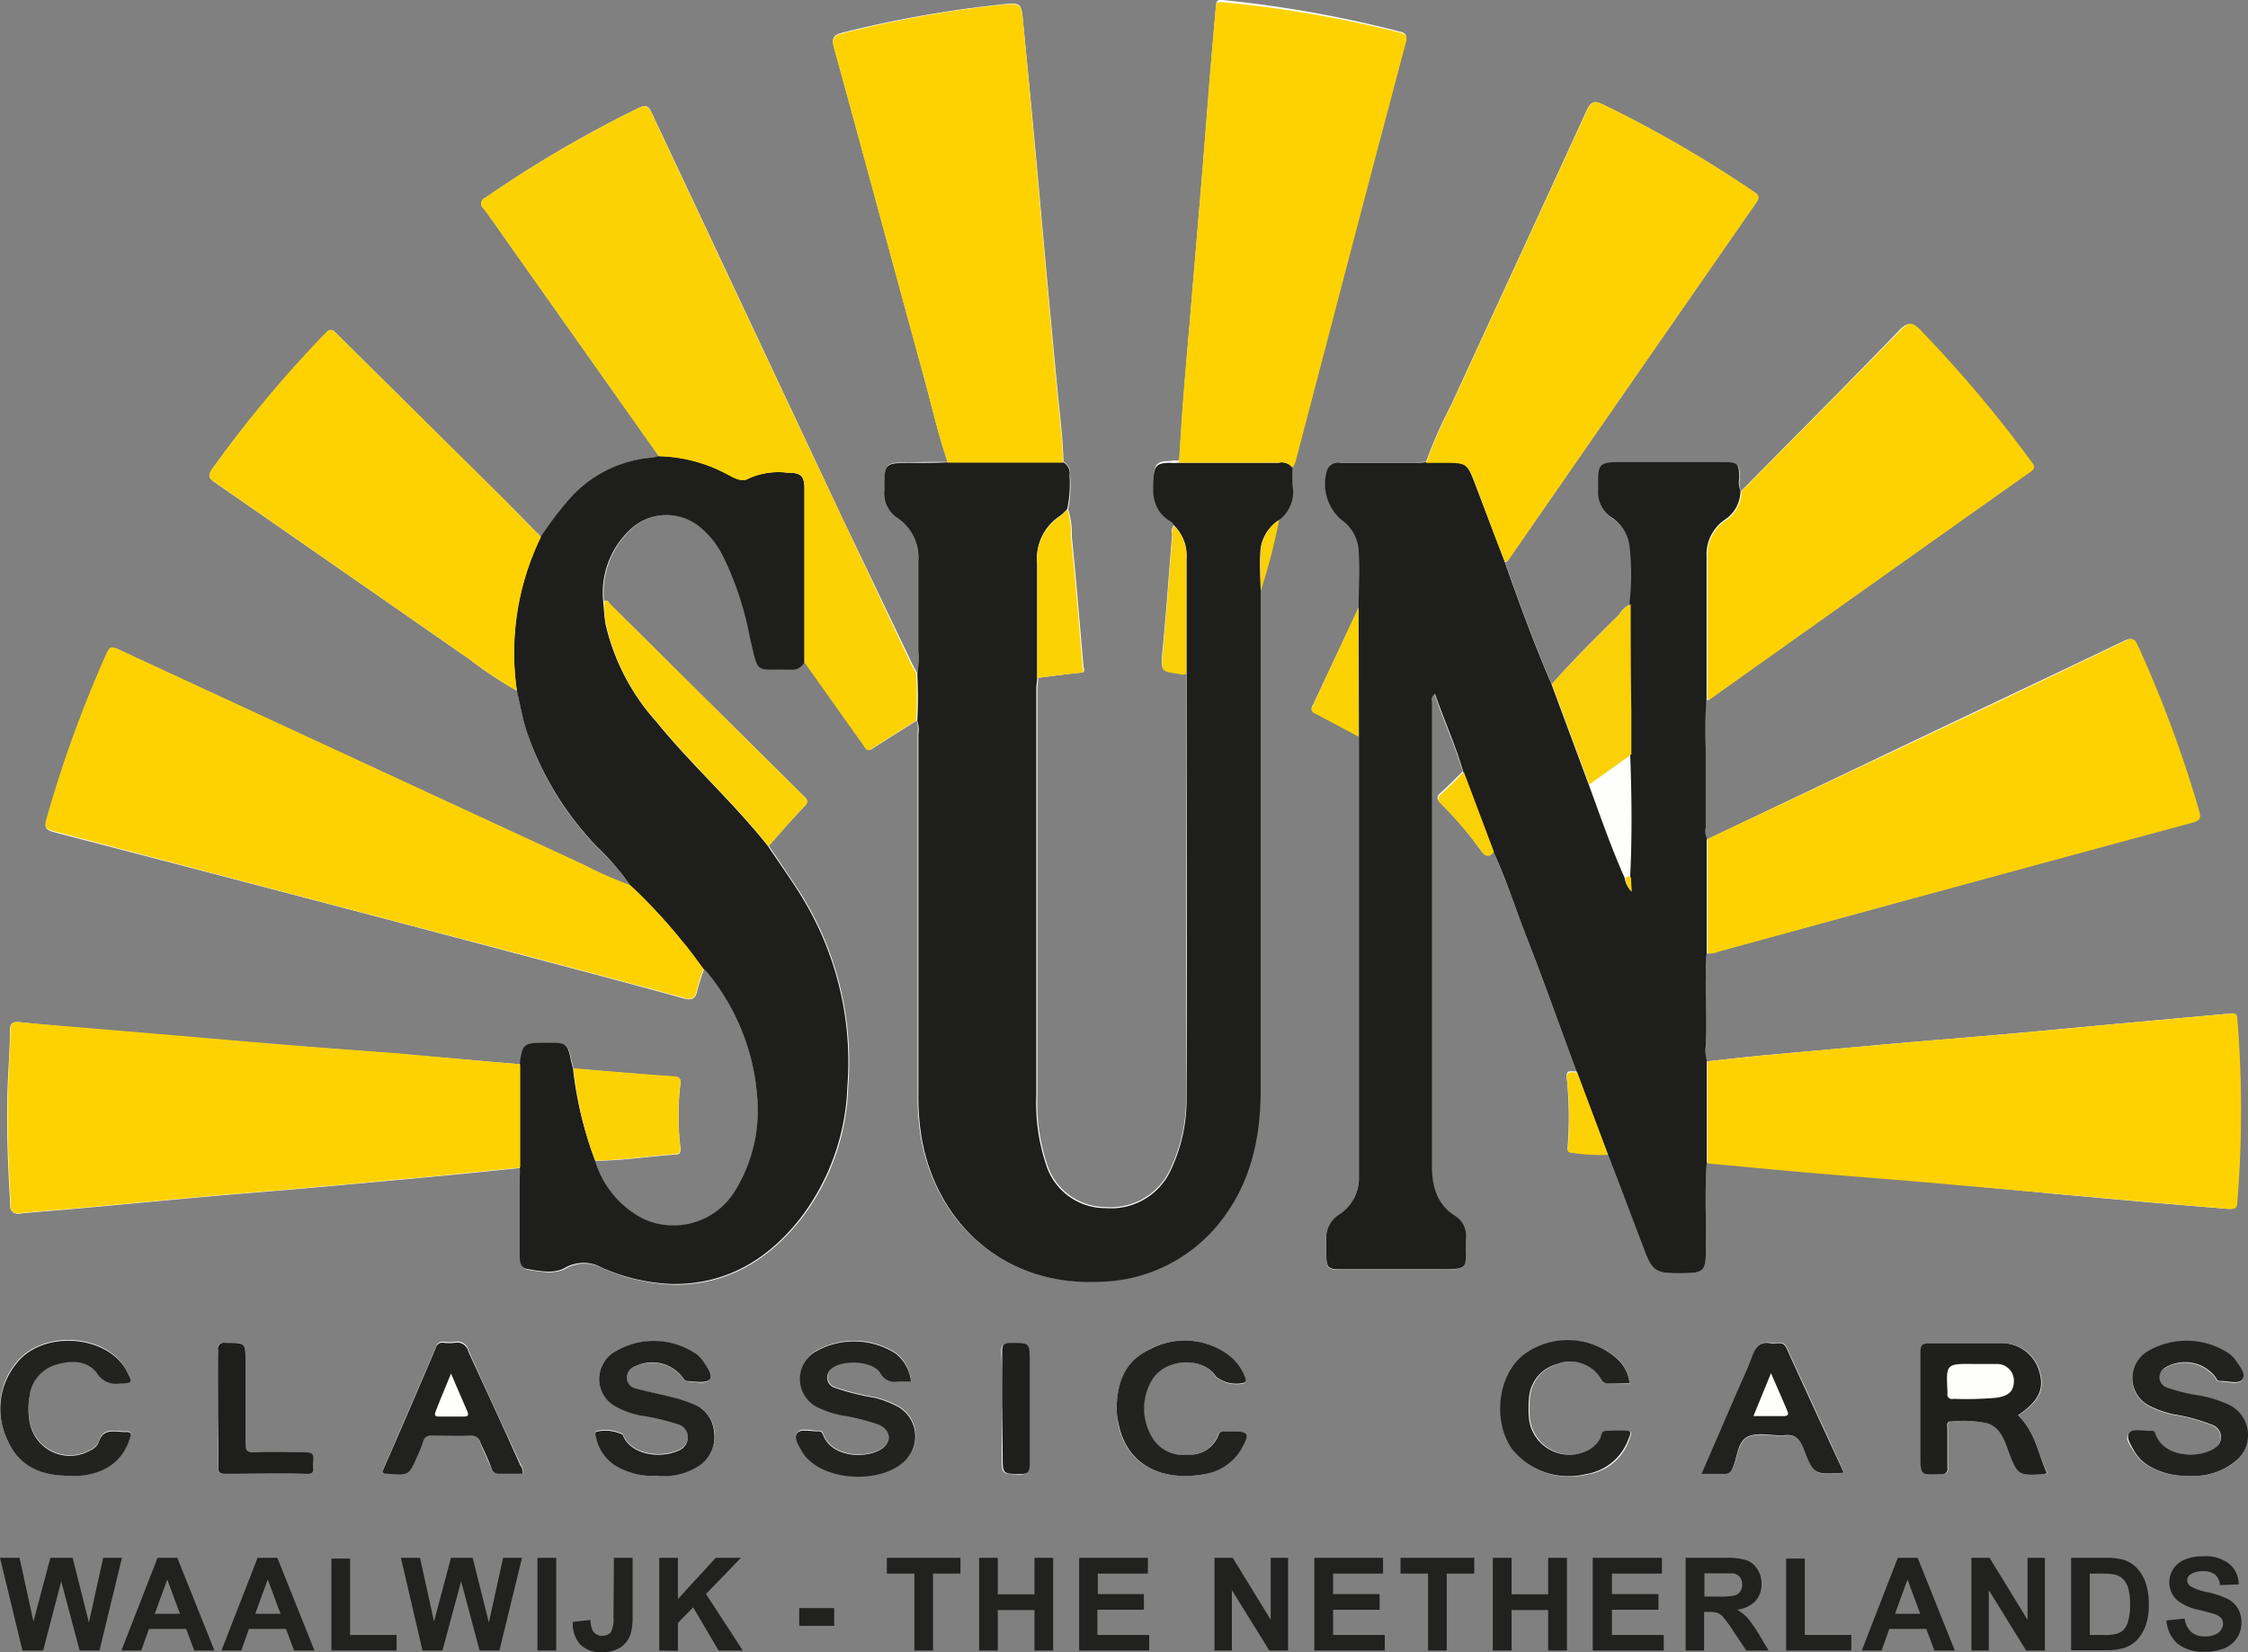 <svg xmlns="http://www.w3.org/2000/svg" viewBox="0 0 208.31 153.09"><rect x="0" y="0" width="208.31" height="153.09" fill="#808080" stroke="none"/><defs><style>.cls-1{fill:#fefefd;}.cls-2{fill:#1e1e1c;}.cls-3{fill:#fed201;}.cls-4{fill:#fdd202;}.cls-5{fill:#fdd204;}.cls-6{fill:#1f1f1d;}.cls-7{fill:#fad007;}.cls-8{fill:#222220;}.cls-9{fill:#21211f;}</style></defs><title>Middel 1</title><g id="Laag_2" data-name="Laag 2"><g id="Laag_1-2" data-name="Laag 1"><path class="cls-1" d="M48.21,98.61l-11.79-1c-3.54-.29-7.09-.55-10.64-.81l-12.84-1.1c-3.74-.31-7.48-.6-11.21-1-.61,0-.77.11-.81.71,0,1.94-.17,3.88-.23,5.82-.09,3.47.05,6.93.26,10.39a.7.7,0,0,0,.54.83.73.73,0,0,0,.36,0c1.77-.19,3.55-.3,5.32-.47,4.05-.36,8-.75,12.07-1.11,3.18-.28,6.37-.53,9.57-.81q6.27-.56,12.54-1.15c2.28-.21,4.56-.46,6.84-.69,0,.36.05.71.05,1.06v7.1c0,.53,0,1.15.66,1.26,1.17.2,2.51.47,3.53-.11a3.53,3.53,0,0,1,3.45,0,17.53,17.53,0,0,0,6.49,1.5c5,.07,8.88-2.29,11.91-6.15a21.1,21.1,0,0,0,4.32-12.19,29.4,29.4,0,0,0-4.36-17.84c-1-1.53-2-3-3-4.49,1.08-1.2,2.12-2.43,3.25-3.59.44-.45.36-.65,0-1L56.55,56c-.14-.14-.23-.51-.58-.28a8,8,0,0,1,2.47-6.64,4.87,4.87,0,0,1,6.49-.27,8.17,8.17,0,0,1,2.14,2.71A29,29,0,0,1,69.51,59c.86,3.62.42,2.93,3.79,3a1.28,1.28,0,0,0,1.29-.66c.08.09.17.18.25.28Q77.42,65.31,80,69c.18.25.29.71.81.39,1.37-.89,2.75-1.74,4.13-2.62a2.33,2.33,0,0,1,.09,1.14v33.37a24,24,0,0,0,.28,4c1.35,7.94,7.55,13.79,16.29,13.45a14.41,14.41,0,0,0,11.5-5.67c2.76-3.56,3.63-7.74,3.65-12.1.06-15,0-30,0-44.94,0-.42,0-.81,0-1.27a52.9,52.9,0,0,0,1.69-6.58,3.24,3.24,0,0,0,1.29-3.25,14.59,14.59,0,0,1,0-1.62,1.57,1.57,0,0,0,.33-.81c.8-3.09,1.62-6.17,2.43-9.25q3.85-14.69,7.73-29.34c.18-.68.07-.85-.61-1A108.49,108.49,0,0,0,113.28,0c-.58-.06-.56.21-.6.57q-.27,3-.52,6.09c-.23,2.8-.44,5.61-.67,8.41q-.54,6.48-1.09,13c-.24,2.93-.51,5.86-.73,8.79-.16,1.93-.26,3.87-.39,5.8-.3,0-.58,0-.87.06-1.24,0-1.43.3-1.52,1.56-.12,1.63.12,3,1.69,3.91a1.21,1.21,0,0,1,.28.39,1,1,0,0,0-.25,1c-.29,3.56-.54,7.13-.88,10.68-.17,1.84-.22,1.84,1.52,2.08a.94.94,0,0,0,.66,0c0,.13,0,.25,0,.38v38.81a15.16,15.16,0,0,1-1.45,6.76,6.06,6.06,0,0,1-6,3.55A5.72,5.72,0,0,1,97,107.8a18,18,0,0,1-.87-6.31q0-18.83,0-37.64c0-.35.06-.71.08-1.05,1.3-.16,2.6-.35,3.9-.47.55,0,.3-.36.29-.6-.35-4-.67-8-1.08-12a7.53,7.53,0,0,0-.34-2.54A11.34,11.34,0,0,0,99.15,44a1.15,1.15,0,0,0-.6-1.2c-.06-2.26-.35-4.51-.57-6.75q-.81-8.51-1.57-17T94.82,2.2c-.18-2-.18-2-2.19-1.77A106,106,0,0,0,78.16,3c-1,.24-1.11.55-.85,1.49,2.81,10.18,5.56,20.4,8.35,30.59.7,2.58,1.29,5.19,2.16,7.72-1.13,0-2.26,0-3.4.05-2.49,0-2.43,0-2.49,2.53a2.69,2.69,0,0,0,1.14,2.52,4.38,4.38,0,0,1,2,4v8.36A7.53,7.53,0,0,1,85,62.38c-.18-.34-.37-.67-.53-1L78,47.89Q69.19,29.15,60.37,10.41c-.31-.65-.56-.71-1.16-.42A108.59,108.59,0,0,0,45,18.31a.56.56,0,0,0-.37.72.52.52,0,0,0,.19.27c.65.89,1.28,1.79,1.91,2.69L61.06,42.27a4.69,4.69,0,0,1-.65.14,11.52,11.52,0,0,0-7.54,3.73,31.92,31.92,0,0,0-2.74,3.6c-1.12-1.12-2.22-2.26-3.35-3.38L31.17,30.9c-.38-.39-.58-.49-1,0A111.45,111.45,0,0,0,19.7,43.41c-.46.64-.38.88.24,1.31q11.8,8.18,23.57,16.37A36.76,36.76,0,0,0,47.9,64c.28,1.22.52,2.44.87,3.65a28.09,28.09,0,0,0,6.49,10.77,24.07,24.07,0,0,1,3.13,3.63,38.15,38.15,0,0,1-4.24-1.87q-21.63-10-43.21-20c-.69-.33-.81-.1-1.07.44A113.43,113.43,0,0,0,4.31,76c-.18.63-.11.89.63,1.09Q27.07,82.84,49.16,88.7c4.73,1.25,9.47,2.5,14.19,3.81.81.22,1.12,0,1.27-.75a18.08,18.08,0,0,1,.62-1.93,1.24,1.24,0,0,1,.23.17,20.53,20.53,0,0,1,4.72,11.74,14.16,14.16,0,0,1-1.94,8.43,6.7,6.7,0,0,1-8.67,2.77,9,9,0,0,1-4.43-5.39c2.49,0,5-.41,7.43-.57.49,0,.51-.3.47-.64a25.31,25.31,0,0,1,0-5.9c.06-.5-.11-.65-.63-.68-3.09-.22-6.18-.49-9.26-.74q-.13-.47-.24-.93c-.25-1.24-.48-1.44-1.73-1.45h-.68C48.59,96.62,48.44,96.72,48.21,98.61Zm113.12-53.1a1.93,1.93,0,0,1-.11-1.14c0-1.37-.12-1.49-1.52-1.49h-8.92c-2.75,0-2.62,0-2.64,2.58a2.83,2.83,0,0,0,1.32,2.61,3.66,3.66,0,0,1,1.62,2.62,23.57,23.57,0,0,1,0,5.31,2,2,0,0,0-1,.91c-2.14,2.11-4.28,4.21-6.28,6.49-1.63-3.73-3-7.54-4.34-11.35.21.05.26-.11.35-.25l22.89-33c.42-.61.16-.82-.31-1.1a111.4,111.4,0,0,0-13.82-8c-.88-.42-1.17-.27-1.55.55-4.16,9.1-8.37,18.17-12.54,27.26a43,43,0,0,0-2.34,5.29c-.36,0-.71.06-1.06.06h-6.81a1.09,1.09,0,0,0-1.26.65,4.38,4.38,0,0,0,1.3,4.61,3.78,3.78,0,0,1,1.63,2.87c0,1.74,0,3.49,0,5.24q-2.15,4.57-4.3,9.14a.42.42,0,0,0,.07.6.36.36,0,0,0,.15.08c1.36.7,2.72,1.43,4.05,2.15v40.88a4,4,0,0,1-1.79,3.47,2.55,2.55,0,0,0-1.23,2.43c0,.42,0,.81,0,1.27,0,1.25.15,1.39,1.4,1.4H133c3.38,0,2.7-.08,2.8-2.77a2.15,2.15,0,0,0-.9-2.12c-1.76-1.08-2.23-2.72-2.23-4.64v-43a.63.63,0,0,1,.28-.77c.81,2.44,1.88,4.71,2.59,7.13-.68.65-1.32,1.34-2,1.93-.5.42-.37.7,0,1.06a33.36,33.36,0,0,1,3.7,4.35c.37.53.72.59,1.11,0,1.14,2.51,2,5.14,3,7.71,1.62,4.23,3.16,8.47,4.74,12.72-.36.11-1-.27-.91.57a36,36,0,0,1,.09,6.4c0,.24-.09.42.26.46a17.17,17.17,0,0,0,3.43.19l3.48,9.09c.65,1.71,1,2,2.84,2,2.79,0,2.78,0,2.8-2.79,0-2.49-.11-5,.08-7.47,3.16.29,6.3.6,9.46.88,3.45.3,6.9.56,10.35.85L191,110.67l8.11.73,7.35.61c.46,0,.75,0,.81-.61a104.51,104.51,0,0,0,0-17c0-.37-.11-.53-.5-.5l-8.92.81c-4.12.38-8.24.77-12.37,1.14-3.18.28-6.38.54-9.57.81l-12.65,1.14c-1.69.16-3.4.36-5.09.54a3,3,0,0,1-.09-1.33c0-2.9-.12-5.78.08-8.68a1.84,1.84,0,0,0,1-.17l43.92-12c.71-.2.82-.42.64-1.08A112.58,112.58,0,0,0,198,59.84c-.28-.61-.47-.81-1.19-.45-7.94,3.8-15.9,7.55-23.86,11.35L158.13,77.8a1.52,1.52,0,0,1-.1-.94V69.37a40.82,40.82,0,0,1,.08-4.56c.19.14.29,0,.41-.12L188,43.77c.48-.34.35-.54.1-.88a116,116,0,0,0-10.37-12.31c-.68-.71-1-.72-1.71,0C171.23,35.54,166.26,40.52,161.33,45.51Zm25.72,85.62c1.91-1.29,2.44-2.38,2-3.95a3.59,3.59,0,0,0-3.76-2.72h-6.42c-.69,0-.86.17-.86.86v9.53c0,1.84,0,1.83,1.9,1.75a.5.5,0,0,0,.6-.38.49.49,0,0,0,0-.24v-3.6c0-.26-.14-.68.33-.67a10.67,10.67,0,0,1,3.38.17c1.11.35,1.52,1.37,1.9,2.43.9,2.43.93,2.43,3.45,2.28l.13-.13c-.86-1.78-1.16-3.83-2.68-5.33Zm15.85,5.61a6.14,6.14,0,0,0,4.06-1.17,3.13,3.13,0,0,0,.74-4.36,3.16,3.16,0,0,0-1.31-1.06,10.76,10.76,0,0,0-2.66-.81,14.48,14.48,0,0,1-2.9-.72,1,1,0,0,1-.75-.91,1.09,1.09,0,0,1,.63-1,3.58,3.58,0,0,1,4.61,1,.37.37,0,0,0,.32.29c.73,0,1.75.35,2.12-.15s-.31-1.29-.71-1.87a2,2,0,0,0-.47-.48,7.16,7.16,0,0,0-7.75-.17,2.91,2.91,0,0,0,.38,5,9.4,9.4,0,0,0,2.18.76,15.27,15.27,0,0,1,3.64,1,1.19,1.19,0,0,1,.18,2.11c-1.44,1-4.58.81-5.45-1.12-.08-.18-.06-.5-.39-.48-.72.06-1.68-.35-2.11.19s.22,1.26.57,1.83A3.75,3.75,0,0,0,199.4,136a6.82,6.82,0,0,0,3.49.74ZM84.43,128A3.78,3.78,0,0,0,83,125.34a7.22,7.22,0,0,0-7.51-.11,3,3,0,0,0-.87,4.08,2.88,2.88,0,0,0,1.35,1.11,8.77,8.77,0,0,0,2,.66,19.64,19.64,0,0,1,3.46.85c1.1.47,1.28,1.52.37,2.2-1.32,1-4.55.92-5.43-1.07-.11-.24-.16-.53-.49-.5-.69.05-1.62-.35-2,.19s.23,1.26.55,1.84a2.34,2.34,0,0,0,.37.45c2,2.16,6.83,2.34,9,.33a3.14,3.14,0,0,0,.24-4.44,3.18,3.18,0,0,0-.81-.65,9.25,9.25,0,0,0-2.08-.81,24.05,24.05,0,0,1-3.74-.93,1,1,0,0,1-.68-1.24,1,1,0,0,1,.28-.46c1-1,3.92-.81,4.6.34a1.5,1.5,0,0,0,1.62.77c.41,0,.8,0,1.25,0ZM61,136.73a5.79,5.79,0,0,0,3.5-.81,3.24,3.24,0,0,0,1.71-3.25,3,3,0,0,0-2.05-2.58,13.43,13.43,0,0,0-1.62-.55c-1.19-.3-2.38-.54-3.56-.85a1.07,1.07,0,0,1-.91-1,1.19,1.19,0,0,1,.81-1.08,3.56,3.56,0,0,1,4.43,1.12.59.59,0,0,0,.26.26c.74,0,1.68.33,2.16-.12s-.22-1.17-.58-1.71a3.28,3.28,0,0,0-.59-.64,7,7,0,0,0-7.89-.07,2.89,2.89,0,0,0,.32,4.82,7.63,7.63,0,0,0,2.35.81,22.71,22.71,0,0,1,3.47.81,1.28,1.28,0,0,1,.94,1.13,1.35,1.35,0,0,1-.81,1.3c-1.89.87-4.58.34-5.23-1.45a3.53,3.53,0,0,0-2.48-.26.47.47,0,0,0,0,.46,4.1,4.1,0,0,0,1.72,2.6,6.68,6.68,0,0,0,4,1.08Zm109.91-.24c-1.82-4-3.59-7.79-5.35-11.65-.32-.71-.89-.3-1.34-.4-1-.24-1.49.25-1.83,1.17-.44,1.21-1,2.37-1.51,3.55l-3.18,7.39h2.05a.76.76,0,0,0,.85-.57c.41-1,.5-2.37,1.31-2.81s2.15-.13,3.25-.14h.1c1-.18,1.5.21,1.89,1.21.92,2.45,1,2.43,3.75,2.22Zm-122.48,0a1,1,0,0,0-.18-.81c-1.63-3.51-3.25-7-4.83-10.54a1.05,1.05,0,0,0-1.23-.82,3.83,3.83,0,0,1-1.07,0,.64.64,0,0,0-.72.47q-2.37,5.55-4.78,11.08c-.17.39-.21.55.31.59,2,.15,2,.18,2.8-1.7a10.51,10.51,0,0,0,.5-1.25A.73.73,0,0,1,40,133c1.16,0,2.33.05,3.5,0a.9.9,0,0,1,1,.68c.31.81.66,1.53,1,2.31a.65.65,0,0,0,.68.54c.81,0,1.53,0,2.24,0ZM151,128.17a3.53,3.53,0,0,0-1-2.17,6.84,6.84,0,0,0-8.78-.4c-2.33,1.88-2.85,6-1.07,8.64a6.7,6.7,0,0,0,6.92,2.38,4.87,4.87,0,0,0,3.91-3.24c.08-.25.3-.7,0-.76a10.74,10.74,0,0,0-2.12-.05c-.43,0-.36.48-.51.73a2.74,2.74,0,0,1-1.1,1.06,3.77,3.77,0,0,1-5.08-1.62,3.71,3.71,0,0,1-.4-1.26,11.58,11.58,0,0,1,0-2,3.5,3.5,0,0,1,2.63-3.11,3.38,3.38,0,0,1,4.06,1.4.67.67,0,0,0,.68.4c.6,0,1.25.05,1.9.05ZM6.41,136.74a6.3,6.3,0,0,0,3.11-.6A4.47,4.47,0,0,0,12,133.32c.08-.24.34-.73-.25-.7-1,.06-2.18-.52-2.62,1a1.58,1.58,0,0,1-.85.76,3.78,3.78,0,0,1-5.12-1.53,3.52,3.52,0,0,1-.4-1.14,6.21,6.21,0,0,1,0-2.43,3.43,3.43,0,0,1,2.43-2.88c1.4-.41,2.91-.42,3.82.81a2.07,2.07,0,0,0,2.07.93c1.2,0,1.23-.07.65-1.15C10,123.6,4,123.14,1.52,126.23a6.6,6.6,0,0,0-.81,7.2C1.77,135.9,3.9,136.71,6.41,136.74Zm97.08-6.06a12.79,12.79,0,0,0,.18,1.53c.89,3.71,4.18,5,7.77,4.4a4.8,4.8,0,0,0,3.58-2.37c.81-1.4.66-1.63-.93-1.63h-.68a.49.49,0,0,0-.55.39,2.8,2.8,0,0,1-2.83,1.79,3.39,3.39,0,0,1-3.4-1.78,5.21,5.21,0,0,1,0-5c1.16-2.15,4.8-2.43,6-.47a3,3,0,0,0,2.63.64c.28-.16.14-.39.06-.58a4.38,4.38,0,0,0-1.68-2.2,6.86,6.86,0,0,0-7.08-.4c-2.26,1.08-3.06,3.1-3.1,5.7Zm-83.29-.24v5.45c0,.5.12.68.65.67,2.5,0,5-.05,7.49,0,.94,0,.63-.6.64-1s.23-1-.68-1c-1.62.07-3.18,0-4.76,0-.65,0-.81-.2-.81-.81v-7.49c0-1.91,0-1.89-1.9-1.84a.54.54,0,0,0-.65.38.71.71,0,0,0,0,.29C20.25,126.87,20.2,128.66,20.2,130.44Zm72.63-.05V135c0,1.62,0,1.55,1.62,1.62.75,0,.9-.22.89-.92v-9.53c0-1.71,0-1.67-1.75-1.69-.67,0-.81.22-.81.81.1,1.7.08,3.42.08,5.14Z"/><path class="cls-2" d="M125.9,56.26c0-1.75.08-3.51,0-5.25a3.75,3.75,0,0,0-1.62-2.86,4.4,4.4,0,0,1-1.3-4.62,1.09,1.09,0,0,1,1.26-.65h6.81a7.53,7.53,0,0,0,1.06-.05h2c1.62,0,1.85.15,2.43,1.62l2.85,7.48c1.35,3.83,2.73,7.65,4.34,11.36l3.45,9.3c1.08,2.93,2.09,5.89,3.37,8.75a2.2,2.2,0,0,0,.59,1.21l-.08-1.33c.19-3.81.14-7.61,0-11.42v-4c0-3.3,0-6.6-.06-9.9a23.66,23.66,0,0,0,0-5.32A3.68,3.68,0,0,0,149.41,48a2.8,2.8,0,0,1-1.32-2.6c0-2.53-.12-2.61,2.64-2.58h8.92c1.4,0,1.5.11,1.52,1.49a1.93,1.93,0,0,0,.11,1.14,3.23,3.23,0,0,1-1.52,2.75,3.89,3.89,0,0,0-1.62,3.37V64.67a38.56,38.56,0,0,0-.08,4.56v7.48a1.51,1.51,0,0,0,.09.94V88.24c-.19,2.89,0,5.78-.08,8.68a3.32,3.32,0,0,0,.09,1.33v9.46c-.19,2.49-.06,5-.08,7.47,0,2.79,0,2.79-2.8,2.79-1.8,0-2.2-.29-2.85-2-1.15-3-2.3-6.07-3.47-9.09l-2.88-7.64C144.5,95,143,90.77,141.35,86.54c-1-2.58-1.83-5.2-3-7.71l-2.78-7.39c-.71-2.43-1.76-4.72-2.59-7.13a.63.63,0,0,0-.28.77v43c0,1.92.47,3.56,2.23,4.64a2.17,2.17,0,0,1,.9,2.12c-.09,2.69.59,2.8-2.8,2.77H124.3c-1.26,0-1.39-.15-1.4-1.4v-1.27a2.55,2.55,0,0,1,1.23-2.43,4,4,0,0,0,1.79-3.47V68.15Q125.91,62.24,125.9,56.26Z"/><path class="cls-2" d="M116.82,54.76c0,.42,0,.81,0,1.26V101c0,4.35-.89,8.53-3.65,12.09a14.57,14.57,0,0,1-11.5,5.68c-8.74.34-14.95-5.52-16.29-13.46a24,24,0,0,1-.28-4V68A2.36,2.36,0,0,0,85,66.8a40,40,0,0,0,0-4.38,8.36,8.36,0,0,0,.09-2.12V51.94a4.4,4.4,0,0,0-2-4,2.7,2.7,0,0,1-1.15-2.52c0-2.53,0-2.52,2.5-2.53,1.14,0,2.26,0,3.39-.05H98.52a1.12,1.12,0,0,1,.59,1.2,11,11,0,0,1-.22,3.13,4.71,4.71,0,0,1-.69.65,4.69,4.69,0,0,0-2.09,4.41c0,3.52,0,7,0,10.54,0,.35-.08.71-.08,1.06V101.5a17.93,17.93,0,0,0,.87,6.3,5.76,5.76,0,0,0,5.6,4.14,6.08,6.08,0,0,0,6-3.55,15.19,15.19,0,0,0,1.45-6.76c.06-13,0-25.87,0-38.81,0-.13,0-.26,0-.38V51.74a3.87,3.87,0,0,0-1.11-3,1.33,1.33,0,0,0-.29-.38c-1.56-.88-1.8-2.28-1.68-3.91.09-1.27.27-1.54,1.51-1.57a5,5,0,0,0,.87,0h9.23a1.23,1.23,0,0,1,1.29.46,14.59,14.59,0,0,0,0,1.62,3.25,3.25,0,0,1-1.28,3.25,3.73,3.73,0,0,0-1.71,3.19C116.72,52.49,116.81,53.62,116.82,54.76Z"/><path class="cls-2" d="M55.15,107.53a8.93,8.93,0,0,0,4.43,5.38,6.68,6.68,0,0,0,8.65-2.77,14.17,14.17,0,0,0,1.94-8.44A20.53,20.53,0,0,0,65.45,90a.76.76,0,0,0-.23-.17c-.67-.87-1.31-1.77-2-2.6A49.09,49.09,0,0,0,58.37,82a24.57,24.57,0,0,0-3.13-3.63,28.63,28.63,0,0,1-6.49-10.76c-.36-1.2-.58-2.44-.87-3.65a24.58,24.58,0,0,1,2.23-14.23,32.12,32.12,0,0,1,2.75-3.61,11.44,11.44,0,0,1,7.53-3.72,3.92,3.92,0,0,0,.66-.15,14,14,0,0,1,6.15,1.58c.69.34,1.45.91,2.19.48A6.8,6.8,0,0,1,73,43.8c1.21,0,1.55.28,1.55,1.53V61.39a1.3,1.3,0,0,1-1.29.66c-3.36-.09-2.92.6-3.78-3A29,29,0,0,0,67,51.54a8.07,8.07,0,0,0-2.14-2.71,4.87,4.87,0,0,0-6.49.27,8,8,0,0,0-2.47,6.64c.07.7.09,1.42.22,2.11a20.31,20.31,0,0,0,4.68,9c3.24,4,7.14,7.48,10.36,11.54,1,1.49,2.07,3,3,4.48a29.29,29.29,0,0,1,4.36,17.85,21.22,21.22,0,0,1-4.31,12.1c-3,3.85-6.88,6.21-11.92,6.15a17.53,17.53,0,0,1-6.49-1.5,3.48,3.48,0,0,0-3.45,0c-1,.58-2.35.31-3.53.1-.61-.1-.66-.72-.66-1.25v-7.1a9.3,9.3,0,0,0,0-1.06V98.61c.23-1.88.37-2,2.3-2h.68c1.26,0,1.48.2,1.73,1.44.06.32.15.63.23.94A34.41,34.41,0,0,0,55.15,107.53Z"/><path class="cls-3" d="M58.37,82a49.09,49.09,0,0,1,4.82,5.17c.72.81,1.35,1.73,2,2.6a16,16,0,0,0-.61,1.93c-.16.81-.46,1-1.27.74-4.73-1.3-9.46-2.54-14.2-3.8Q27,82.84,4.93,77c-.76-.19-.81-.46-.64-1.09A114.8,114.8,0,0,1,9.85,60.58c.25-.54.39-.77,1.07-.45q21.58,10,43.21,20A34.83,34.83,0,0,0,58.37,82Z"/><path class="cls-3" d="M158.22,107.8V98.34c1.69-.18,3.39-.38,5.09-.54q6.33-.58,12.66-1.14c3.18-.29,6.38-.54,9.57-.81,4.12-.37,8.24-.76,12.36-1.14l8.92-.81c.39,0,.48.13.5.5a104.51,104.51,0,0,1,0,17c0,.63-.35.65-.81.61l-7.35-.62-8.11-.73L178,109.51c-3.45-.29-6.9-.55-10.35-.85C164.52,108.4,161.33,108.07,158.22,107.8Z"/><path class="cls-4" d="M74.54,61.39V45.33c0-1.25-.29-1.54-1.55-1.53a6.73,6.73,0,0,0-3.6.54c-.74.43-1.5-.14-2.19-.48a14,14,0,0,0-6.15-1.58L46.72,22c-.64-.9-1.26-1.8-1.92-2.68a.57.57,0,0,1-.09-.81.58.58,0,0,1,.27-.19A109.77,109.77,0,0,1,59.2,10c.59-.29.81-.24,1.15.41Q69.16,29.17,78,47.9l6.36,13.48c.17.35.36.69.54,1a40,40,0,0,1,0,4.38q-2.07,1.3-4.13,2.62c-.5.33-.62-.13-.81-.39-1.74-2.43-3.46-4.86-5.19-7.3Z"/><path class="cls-3" d="M48.21,98.61v9.57c-2.28.23-4.56.47-6.84.69q-6.27.6-12.55,1.16c-3.19.28-6.37.52-9.57.81-4.05.35-8,.74-12.07,1.11-1.77.16-3.54.27-5.31.46A.7.7,0,0,1,1,112a.67.67,0,0,1,0-.37c-.21-3.46-.35-6.92-.26-10.39.05-1.94.18-3.88.23-5.82,0-.6.17-.77.81-.71,3.73.34,7.47.63,11.21.95,4.28.36,8.55.74,12.84,1.09,3.54.3,7.09.56,10.64.81C40.35,97.92,44.27,98.27,48.21,98.61Z"/><path class="cls-3" d="M158.22,88.33V77.74l14.85-7c8-3.77,15.92-7.52,23.86-11.36.72-.34.91-.15,1.19.46a112.45,112.45,0,0,1,5.67,15.31c.2.66.07.88-.64,1.08q-22,5.94-43.92,11.95A2,2,0,0,1,158.22,88.33Z"/><path class="cls-3" d="M119.76,43.33a1.23,1.23,0,0,0-1.29-.46h-9.23c.13-1.93.24-3.87.39-5.8.23-2.93.5-5.87.74-8.8q.55-6.48,1.09-13l.66-8.41c.17-2,.35-4.05.53-6.08,0-.37,0-.64.6-.58A109.4,109.4,0,0,1,129.64,3c.68.17.81.34.62,1q-3.9,14.67-7.73,29.34l-2.43,9.25A1.64,1.64,0,0,1,119.76,43.33Z"/><path class="cls-3" d="M98.51,42.86H87.82c-.87-2.53-1.46-5.14-2.16-7.72C82.87,25,80.12,14.75,77.31,4.55c-.26-.93-.11-1.26.85-1.48A104.49,104.49,0,0,1,92.63.46c2-.19,2-.19,2.19,1.77q.81,8.45,1.56,16.9t1.56,17C98.15,38.32,98.45,40.6,98.51,42.86Z"/><path class="cls-3" d="M139.43,52c-1-2.5-1.9-5-2.84-7.49-.58-1.49-.82-1.62-2.44-1.62h-2a45.2,45.2,0,0,1,2.37-5.39c4.16-9.08,8.37-18.16,12.53-27.25.39-.81.68-1,1.55-.55a110.8,110.8,0,0,1,13.83,8c.47.32.73.49.31,1.09q-11.46,16.49-22.89,33C139.72,51.89,139.66,52.06,139.43,52Z"/><path class="cls-3" d="M158.22,64.76V51.64a3.88,3.88,0,0,1,1.62-3.37,3.26,3.26,0,0,0,1.53-2.75c4.94-5,9.91-10,14.82-15,.69-.7,1-.7,1.71,0a117.13,117.13,0,0,1,10.38,12.31c.24.34.37.54-.11.88q-14.76,10.44-29.5,20.93C158.51,64.71,158.4,64.9,158.22,64.76Z"/><path class="cls-3" d="M50.13,49.76A24.51,24.51,0,0,0,47.9,64a38,38,0,0,1-4.39-2.92c-7.86-5.45-15.7-10.93-23.57-16.37-.62-.43-.7-.67-.24-1.31A111.45,111.45,0,0,1,30.14,30.88c.45-.47.65-.36,1,0Q39,38.62,46.78,46.34C47.91,47.5,49,48.64,50.13,49.76Z"/><path class="cls-5" d="M71.21,78.41C68,74.35,64.13,70.87,60.85,66.87a20,20,0,0,1-4.68-9C56,57.16,56,56.44,56,55.74c.35-.24.44.14.59.28q8.93,8.86,17.89,17.75c.4.4.47.59,0,1C73.33,76,72.28,77.21,71.21,78.41Z"/><path class="cls-6" d="M187,131.13c1.9-1.29,2.43-2.38,2-3.95a3.61,3.61,0,0,0-3.77-2.72h-6.42c-.69,0-.86.17-.85.86v9.53c0,1.84,0,1.83,1.9,1.75a.5.5,0,0,0,.6-.38.49.49,0,0,0,0-.24v-3.6c0-.26-.14-.68.32-.67a10.66,10.66,0,0,1,3.38.17c1.11.35,1.53,1.37,1.9,2.43.91,2.43.93,2.43,3.46,2.28a.86.86,0,0,0,.14-.13C188.86,134.68,188.56,132.63,187,131.13Zm-2-1.62a32.73,32.73,0,0,1-4,.1.43.43,0,0,1-.54-.29.45.45,0,0,1,0-.2v-.2c-.13-2.57-.13-2.57,2.5-2.54H185a1.56,1.56,0,0,1,1.62,1.51v0c0,1-.45,1.43-1.56,1.61Z"/><path class="cls-7" d="M151.11,56c0,3.3,0,6.6.06,9.9v4l-3.9,2.79-3.46-9.3c2-2.25,4.15-4.35,6.29-6.49A2,2,0,0,1,151.11,56Z"/><path class="cls-8" d="M202.89,136.74a6.82,6.82,0,0,1-3.46-.75,3.86,3.86,0,0,1-1.57-1.4c-.34-.59-.91-1.38-.56-1.84s1.38-.13,2.11-.18c.31,0,.3.28.39.47.86,2,4,2.12,5.44,1.12a1.18,1.18,0,0,0,.38-1.64,1.17,1.17,0,0,0-.56-.47,16.34,16.34,0,0,0-3.63-1,9.48,9.48,0,0,1-2.19-.76,2.89,2.89,0,0,1-.38-5,7.12,7.12,0,0,1,7.75.16,2.73,2.73,0,0,1,.48.48c.39.58,1.08,1.37.7,1.87s-1.38.12-2.11.16a.39.39,0,0,1-.33-.3,3.58,3.58,0,0,0-4.61-1,1.1,1.1,0,0,0-.63,1,1,1,0,0,0,.75.92,15.16,15.16,0,0,0,2.9.71,11.21,11.21,0,0,1,2.66.81,3.12,3.12,0,0,1,.57,5.42A6.08,6.08,0,0,1,202.89,136.74Z"/><path class="cls-8" d="M84.42,128H83.2a1.48,1.48,0,0,1-1.62-.77c-.68-1.17-3.65-1.3-4.6-.34a1,1,0,0,0-.07,1.41,1,1,0,0,0,.47.29,22.61,22.61,0,0,0,3.73.93,9.55,9.55,0,0,1,2.08.81,3.15,3.15,0,0,1,1.23,4.28,3.22,3.22,0,0,1-.65.82c-2.16,2-7,1.83-9-.34a2.17,2.17,0,0,1-.36-.44c-.33-.6-.9-1.35-.55-1.84s1.32-.14,2-.2c.32,0,.38.27.48.5.9,2,4.12,2.06,5.44,1.07.91-.68.73-1.72-.38-2.19a19.45,19.45,0,0,0-3.46-.86,8.91,8.91,0,0,1-2-.65,2.94,2.94,0,0,1-.47-5.19,7.2,7.2,0,0,1,7.5.1A3.78,3.78,0,0,1,84.42,128Z"/><path class="cls-9" d="M61,136.74a6.76,6.76,0,0,1-4.06-1,4.15,4.15,0,0,1-1.72-2.61.53.53,0,0,1,0-.46,3.59,3.59,0,0,1,2.48.26c.65,1.79,3.34,2.32,5.23,1.45a1.34,1.34,0,0,0,.81-1.3,1.25,1.25,0,0,0-.93-1.12,20.91,20.91,0,0,0-3.48-.81A8.19,8.19,0,0,1,57,130.3a2.9,2.9,0,0,1-1.08-4,2.76,2.76,0,0,1,.76-.87,7,7,0,0,1,7.89.06,3.25,3.25,0,0,1,.59.64c.36.54,1,1.34.58,1.71s-1.42.14-2.16.12a.57.57,0,0,1-.26-.25,3.54,3.54,0,0,0-4.43-1.12,1.17,1.17,0,0,0-.81,1.08,1.08,1.08,0,0,0,.91,1c1.18.31,2.38.55,3.56.85a13.43,13.43,0,0,1,1.62.55,3,3,0,0,1,2,2.58A3.23,3.23,0,0,1,64.46,136,5.76,5.76,0,0,1,61,136.74Z"/><path class="cls-4" d="M55.15,107.53a33.9,33.9,0,0,1-2-8.54c3.09.25,6.17.52,9.26.73.52,0,.69.19.63.69a25.23,25.23,0,0,0,0,5.89c0,.35,0,.61-.47.64C60.1,107.11,57.64,107.51,55.15,107.53Z"/><path class="cls-9" d="M170.87,136.46c-2.76.17-2.82.2-3.75-2.25-.39-1-.89-1.38-1.89-1.21h-.1c-1.1,0-2.39-.32-3.25.15S161,135,160.57,136a.74.74,0,0,1-.85.56c-.64,0-1.29,0-2.05,0l3.18-7.36c.51-1.18,1.07-2.34,1.51-3.55.34-.92.81-1.41,1.83-1.17.44.1,1-.3,1.34.4C167.27,128.7,169.05,132.55,170.87,136.46Zm-8.39-5.25h2.78c.32,0,.53-.09.38-.44-.46-1.1-.95-2.19-1.53-3.54Z"/><path class="cls-9" d="M48.4,136.55H46.21a.65.65,0,0,1-.68-.54c-.3-.81-.66-1.54-1-2.31a.9.9,0,0,0-1-.68c-1.17.06-2.34,0-3.51,0a.72.72,0,0,0-.81.58,10.51,10.51,0,0,1-.5,1.25c-.81,1.87-.81,1.85-2.81,1.7-.52,0-.47-.19-.3-.59,1.62-3.68,3.21-7.38,4.78-11.07a.64.64,0,0,1,.72-.48,3.83,3.83,0,0,0,1.07,0,1.06,1.06,0,0,1,1.23.82c1.62,3.52,3.24,7,4.82,10.54A.94.94,0,0,1,48.4,136.55Zm-6.6-9.3c-.54,1.33-1,2.4-1.4,3.45-.13.33-.19.56.29.55H43c.37,0,.45-.14.31-.47-.47-1.08-.94-2.16-1.52-3.53Z"/><path class="cls-8" d="M151,128.18h-1.94a.69.69,0,0,1-.68-.4,3.34,3.34,0,0,0-4.06-1.4,3.5,3.5,0,0,0-2.63,3.11,11.58,11.58,0,0,0,0,2,3.78,3.78,0,0,0,4.22,3.27,4,4,0,0,0,1.26-.39,2.74,2.74,0,0,0,1.1-1.06c.15-.26.08-.71.5-.73a10.82,10.82,0,0,1,2.13,0c.32.06.11.5,0,.76a5,5,0,0,1-3.91,3.24,6.7,6.7,0,0,1-6.92-2.38c-1.77-2.62-1.26-6.77,1.07-8.64a6.86,6.86,0,0,1,8.78.4A3.48,3.48,0,0,1,151,128.18Z"/><path class="cls-8" d="M6.41,136.74c-2.5,0-4.61-.81-5.68-3.24a6.62,6.62,0,0,1,.82-7.2c2.43-3.09,8.43-2.63,10.2.74.57,1.09.54,1.12-.66,1.15A2.07,2.07,0,0,1,9,127.26c-.9-1.24-2.43-1.23-3.82-.81a3.44,3.44,0,0,0-2.43,2.88,6.62,6.62,0,0,0,0,2.43,3.78,3.78,0,0,0,4.38,3.07,3.52,3.52,0,0,0,1.14-.4,1.55,1.55,0,0,0,.86-.75c.44-1.51,1.66-.94,2.62-1,.59,0,.33.44.25.7a4.54,4.54,0,0,1-2.48,2.82A6.35,6.35,0,0,1,6.41,136.74Z"/><path class="cls-8" d="M103.47,130.68c0-2.6.81-4.62,3.1-5.67a6.83,6.83,0,0,1,7.08.39,4.51,4.51,0,0,1,1.69,2.14c.08.19.22.42-.06.58a3,3,0,0,1-2.61-.58c-1.22-1.93-4.87-1.68-6,.47a5.15,5.15,0,0,0,0,5,3.34,3.34,0,0,0,3.39,1.77,2.8,2.8,0,0,0,2.84-1.79.48.48,0,0,1,.55-.38h.68c1.58,0,1.72.23.92,1.62a4.82,4.82,0,0,1-3.57,2.38c-3.6.62-6.88-.69-7.77-4.4A10.17,10.17,0,0,1,103.47,130.68Z"/><path class="cls-4" d="M96.12,62.82V52.28a4.75,4.75,0,0,1,2.08-4.41,4.88,4.88,0,0,0,.7-.66,7.29,7.29,0,0,1,.34,2.54c.42,4,.73,8,1.08,12,0,.24.27.55-.28.6C98.72,62.47,97.42,62.65,96.12,62.82Z"/><path class="cls-2" d="M20.2,130.44v-5.35a.55.55,0,0,1,.65-.67c1.9,0,1.9-.07,1.9,1.84v7.49c0,.63.14.81.81.81,1.62-.05,3.18,0,4.76,0,.91,0,.71.53.68,1s.3,1.05-.65,1c-2.5-.06-5,0-7.48,0-.53,0-.66-.17-.65-.67C20.25,134.07,20.2,132.26,20.2,130.44Z"/><path class="cls-6" d="M92.86,130.39v-5.15c0-.61.11-.81.81-.81,1.75,0,1.75,0,1.75,1.7v9.52c0,.7-.14.95-.89.92-1.62,0-1.62,0-1.62-1.62S92.86,131.92,92.86,130.39Z"/><path class="cls-4" d="M125.9,56.26v12l-4.05-2.15a.43.43,0,0,1-.3-.53.55.55,0,0,1,.08-.15Z"/><path class="cls-7" d="M108.82,48.75a3.86,3.86,0,0,1,1.11,3V62.45a.91.91,0,0,1-.65,0c-1.76-.24-1.69-.23-1.52-2.07.33-3.56.58-7.12.88-10.68A1,1,0,0,1,108.82,48.75Z"/><path class="cls-5" d="M146.14,99.34,149,107a17.09,17.09,0,0,1-3.43-.2c-.35,0-.28-.22-.27-.45a36,36,0,0,0-.09-6.4C145.11,99.07,145.78,99.45,146.14,99.34Z"/><path class="cls-7" d="M135.65,71.53l2.78,7.39c-.39.54-.75.49-1.11,0a34.15,34.15,0,0,0-3.7-4.35c-.37-.36-.51-.65,0-1.06C134.34,72.86,135,72.17,135.65,71.53Z"/><path class="cls-7" d="M116.82,54.76c0-1.13-.07-2.27,0-3.39a3.75,3.75,0,0,1,1.71-3.2A53.59,53.59,0,0,1,116.82,54.76Z"/><path class="cls-7" d="M150.62,81.42a.31.31,0,0,1,.39-.2.42.42,0,0,1,.12.08l.08,1.33A2.16,2.16,0,0,1,150.62,81.42Z"/><path class="cls-9" d="M2.08,152.93,0,144.34H1.81l1.29,5.9,1.57-5.9H6.73l1.51,6,1.32-6H11.3l-2.08,8.59H7.38l-1.71-6.42L4,152.93Z"/><path class="cls-9" d="M19.87,152.93H18l-.75-2H13.8l-.71,2H11.25l3.35-8.59h1.83Zm-3.19-3.4-1.18-3.18-1.16,3.18Z"/><path class="cls-9" d="M29.14,152.93H27.25l-.75-2H23.07l-.71,2H20.52l3.35-8.59H25.7ZM26,149.53l-1.19-3.18-1.16,3.18Z"/><path class="cls-9" d="M30.71,152.93v-8.52h1.73v7.08h4.31v1.44Z"/><path class="cls-9" d="M39.15,152.93l-2-8.59h1.77l1.3,5.9,1.57-5.9H43.8l1.5,6,1.32-6h1.75l-2.09,8.59H44.44l-1.71-6.42L41,152.93Z"/><path class="cls-9" d="M49.8,152.93v-8.59h1.74v8.59Z"/><path class="cls-9" d="M56.89,144.34h1.73v5.44a5.69,5.69,0,0,1-.19,1.64,2.34,2.34,0,0,1-.92,1.21,3,3,0,0,1-1.74.45,2.62,2.62,0,0,1-2-.71,2.89,2.89,0,0,1-.69-2.09l1.63-.19a2.34,2.34,0,0,0,.22,1,.94.94,0,0,0,.86.47,1,1,0,0,0,.82-.33,2.65,2.65,0,0,0,.24-1.38Z"/><path class="cls-9" d="M61.09,152.93v-8.59h1.73v3.82l3.5-3.82h2.34l-3.24,3.35,3.41,5.24H66.59l-2.36-4-1.41,1.44v2.59Z"/><path class="cls-9" d="M74.06,150.64V149H77.3v1.64Z"/><path class="cls-9" d="M84.73,152.93V145.8H82.18v-1.46H89v1.46H86.46v7.13Z"/><path class="cls-9" d="M90.73,152.93v-8.59h1.73v3.38h3.4v-3.38h1.73v8.59H95.86v-3.75h-3.4v3.75Z"/><path class="cls-9" d="M100,152.93v-8.59h6.37v1.46h-4.64v1.9H106v1.45h-4.31v2.34h4.8v1.44Z"/><path class="cls-9" d="M112.54,152.93v-8.59h1.69l3.52,5.74v-5.74h1.61v8.59h-1.74l-3.47-5.6v5.6Z"/><path class="cls-9" d="M121.79,152.93v-8.59h6.37v1.46h-4.63v1.9h4.31v1.45h-4.31v2.34h4.79v1.44Z"/><path class="cls-9" d="M132.33,152.93V145.8h-2.55v-1.46h6.83v1.46h-2.55v7.13Z"/><path class="cls-9" d="M138.33,152.93v-8.59h1.74v3.38h3.39v-3.38h1.74v8.59h-1.74v-3.75h-3.39v3.75Z"/><path class="cls-9" d="M147.59,152.93v-8.59H154v1.46h-4.63v1.9h4.31v1.45h-4.31v2.34h4.8v1.44Z"/><path class="cls-9" d="M156.2,152.93v-8.59h3.65a6.34,6.34,0,0,1,2,.23,2,2,0,0,1,1,.83,2.45,2.45,0,0,1,.38,1.35,2.29,2.29,0,0,1-.57,1.6,2.75,2.75,0,0,1-1.7.79,4.4,4.4,0,0,1,.93.72,10.54,10.54,0,0,1,1,1.4l1,1.67h-2.07l-1.25-1.87a12,12,0,0,0-.92-1.26,1.44,1.44,0,0,0-.52-.36,3,3,0,0,0-.87-.09h-.35v3.58Zm1.74-5h1.28a6.59,6.59,0,0,0,1.56-.11.92.92,0,0,0,.48-.36,1.11,1.11,0,0,0,.18-.65,1.05,1.05,0,0,0-.23-.7,1,1,0,0,0-.66-.33q-.21,0-1.26,0h-1.35Z"/><path class="cls-9" d="M165.51,152.93v-8.52h1.73v7.08h4.31v1.44Z"/><path class="cls-9" d="M181.14,152.93h-1.89l-.75-2h-3.43l-.71,2h-1.84l3.34-8.59h1.84Zm-3.2-3.4-1.18-3.18-1.16,3.18Z"/><path class="cls-9" d="M182.68,152.93v-8.59h1.68l3.52,5.74v-5.74h1.61v8.59h-1.74l-3.46-5.6v5.6Z"/><path class="cls-9" d="M191.92,144.34h3.17a6.08,6.08,0,0,1,1.63.17,2.86,2.86,0,0,1,1.3.79,3.77,3.77,0,0,1,.82,1.39,6.3,6.3,0,0,1,.28,2,5.81,5.81,0,0,1-.26,1.83,4,4,0,0,1-.92,1.52,3,3,0,0,1-1.22.68,5.37,5.37,0,0,1-1.54.18h-3.26Zm1.73,1.46v5.69H195a4.38,4.38,0,0,0,1.05-.09,1.71,1.71,0,0,0,.7-.35,1.94,1.94,0,0,0,.45-.83,5.53,5.53,0,0,0,.18-1.58,5.06,5.06,0,0,0-.18-1.53,2,2,0,0,0-.49-.83,1.64,1.64,0,0,0-.8-.4,7.55,7.55,0,0,0-1.43-.08Z"/><path class="cls-9" d="M200.75,150.14l1.69-.17a2,2,0,0,0,.62,1.25,1.84,1.84,0,0,0,1.25.4,2,2,0,0,0,1.27-.35,1.08,1.08,0,0,0,.42-.83.77.77,0,0,0-.18-.52,1.43,1.43,0,0,0-.62-.37c-.21-.07-.67-.2-1.39-.38a4.7,4.7,0,0,1-2-.85,2.22,2.22,0,0,1-.79-1.73,2.18,2.18,0,0,1,.37-1.22,2.24,2.24,0,0,1,1.08-.87,4.26,4.26,0,0,1,1.69-.3,3.58,3.58,0,0,1,2.43.71,2.48,2.48,0,0,1,.86,1.89l-1.74.07a1.48,1.48,0,0,0-.47-1,1.78,1.78,0,0,0-1.1-.29,2.05,2.05,0,0,0-1.19.31.66.66,0,0,0,0,1.06,4.69,4.69,0,0,0,1.59.57,8.56,8.56,0,0,1,1.87.62,2.35,2.35,0,0,1,.95.87,2.56,2.56,0,0,1,.34,1.37,2.53,2.53,0,0,1-1.57,2.34,4.81,4.81,0,0,1-1.86.32,3.76,3.76,0,0,1-2.51-.76A3.25,3.25,0,0,1,200.75,150.14Z"/></g></g></svg>